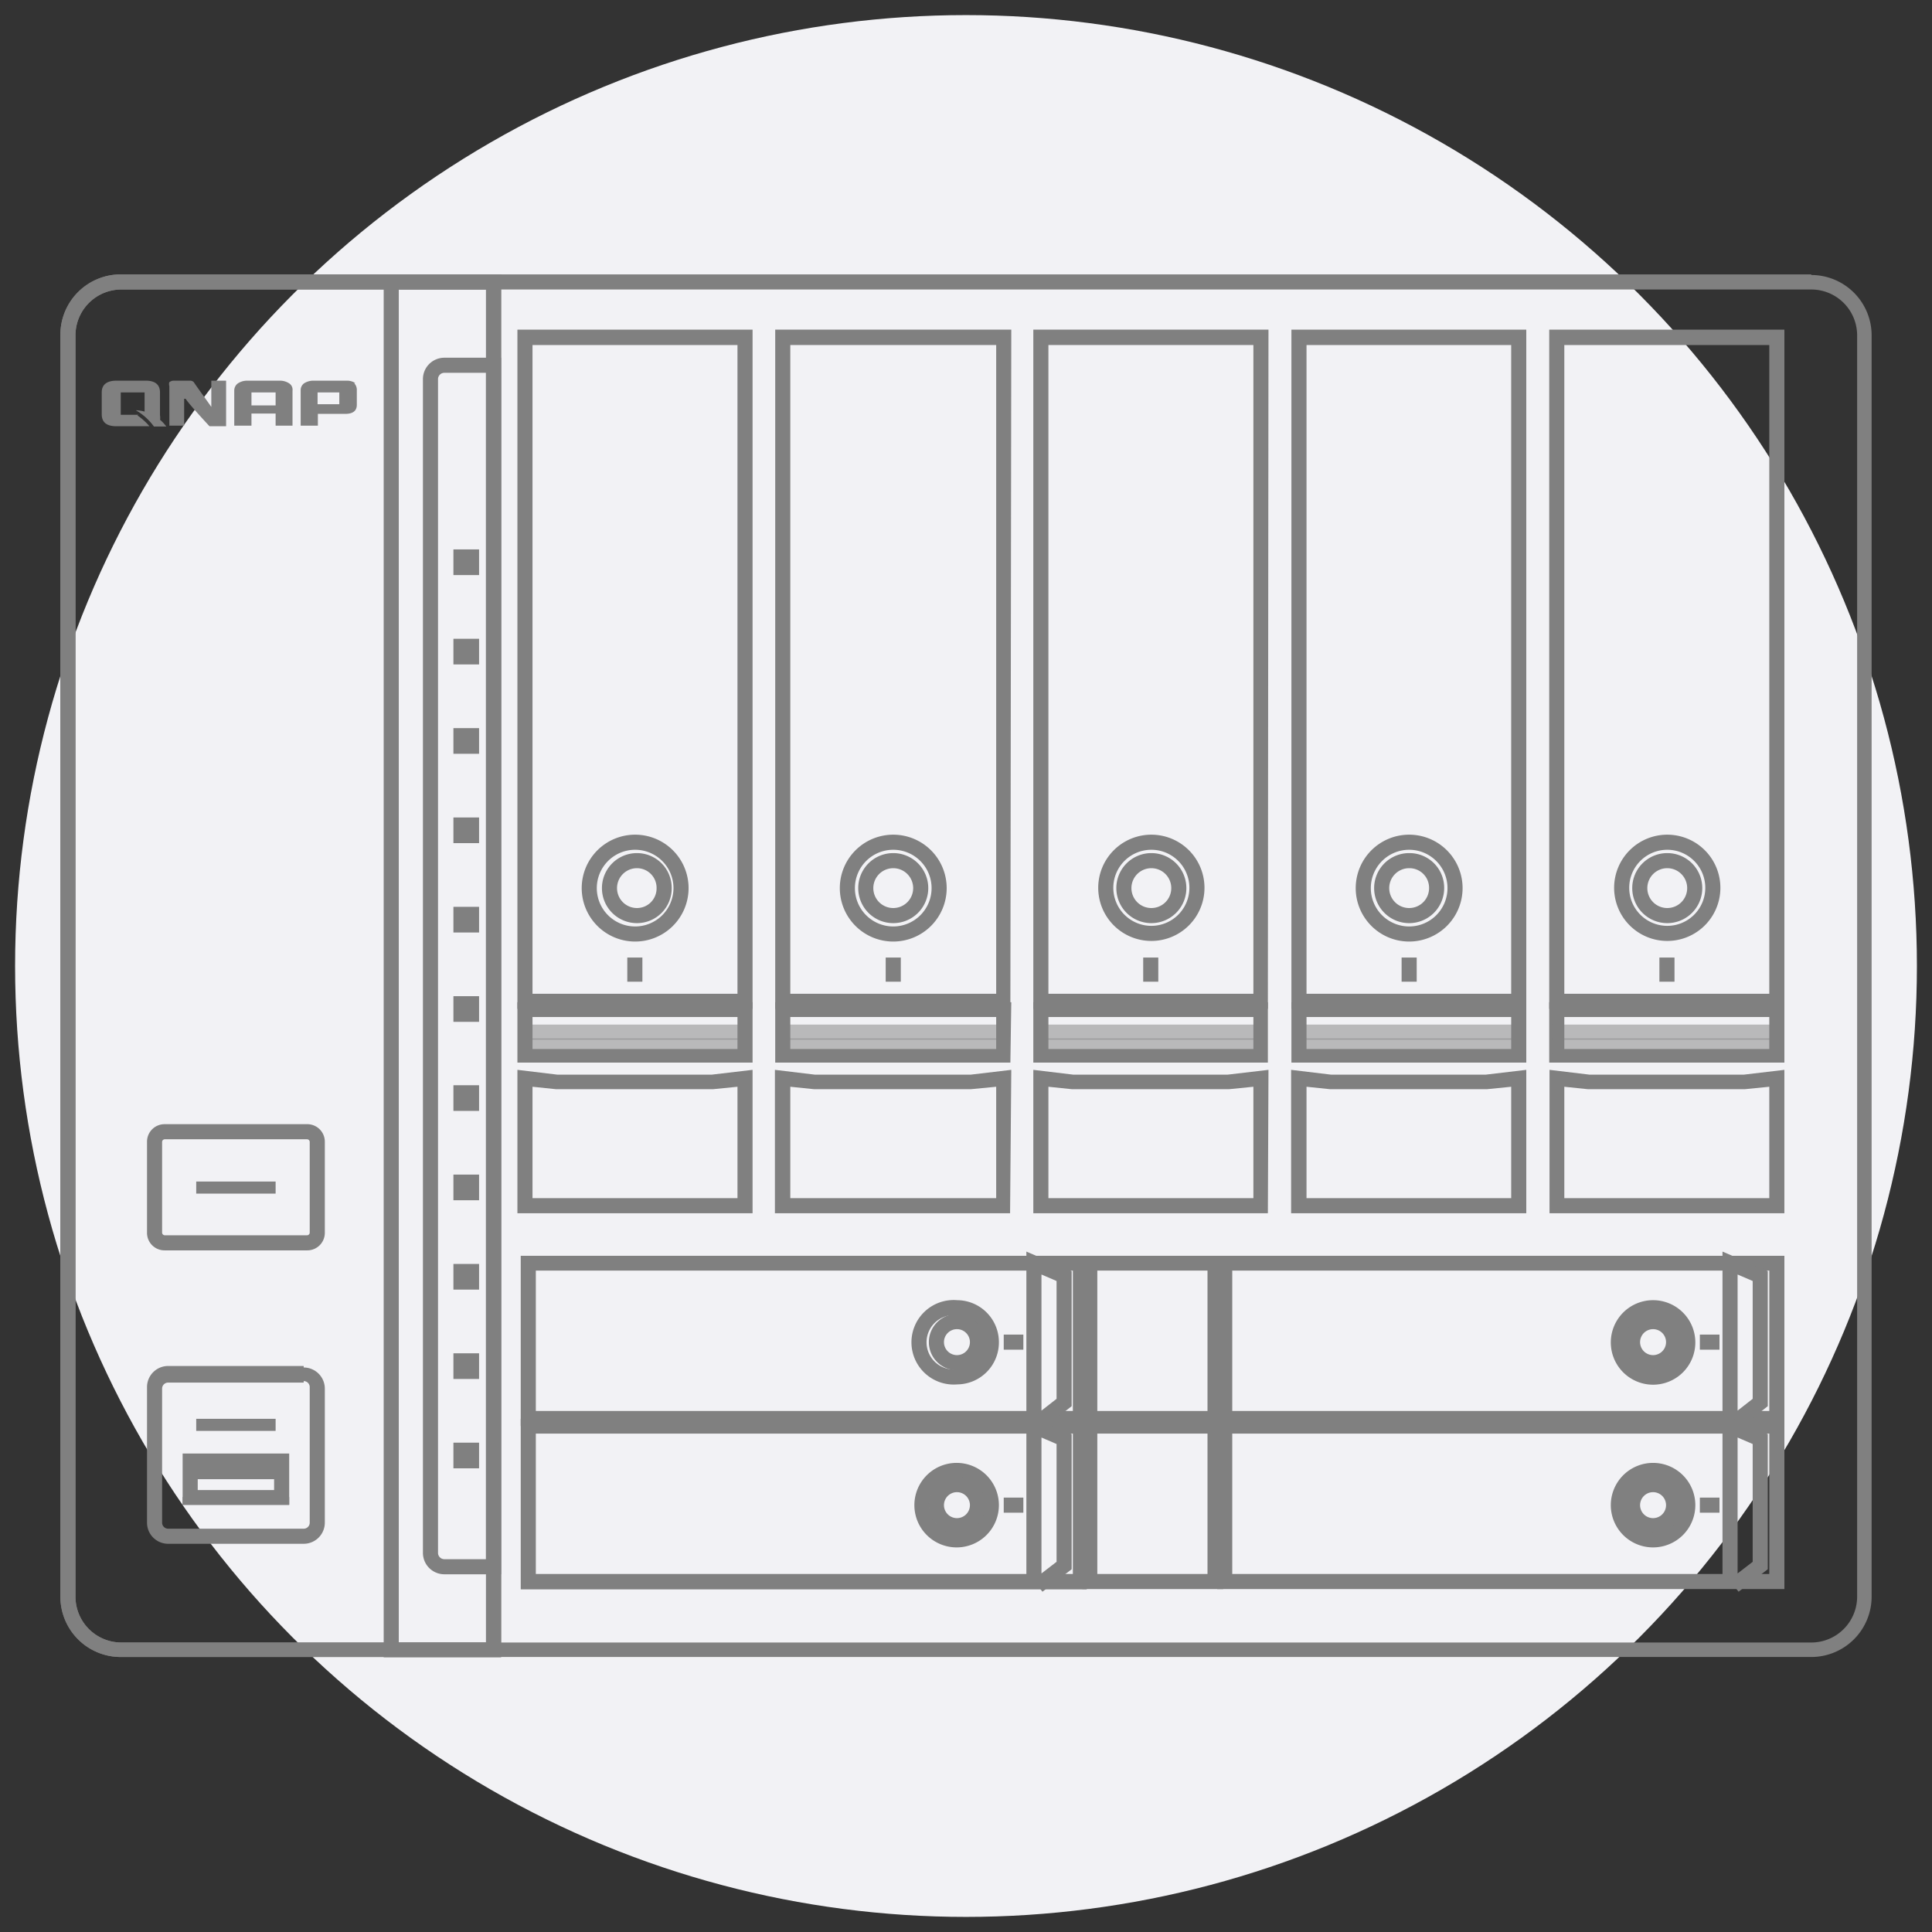<svg id="b84c309c-1954-4626-823d-0b0225470b26" data-name="圖層 1" xmlns="http://www.w3.org/2000/svg" xmlns:xlink="http://www.w3.org/1999/xlink" viewBox="0 0 64 64"><rect x="0" y="0" width="64" height="64" fill="#333333" stroke="none"/><defs><clipPath id="a1393c8c-c05f-421c-bb43-6d0652cae418"><rect x="2" y="9.09" width="60" height="45.81" fill="none"/></clipPath><clipPath id="f12a570a-fd99-4348-bc73-fdd2c1eb422a"><rect x="17.25" y="34.4" width="7.56" height="0.5" fill="none"/></clipPath><clipPath id="fc86d0c6-d605-48f0-9df6-88267815311a"><rect x="17.25" y="33.94" width="7.56" height="0.5" fill="none"/></clipPath><clipPath id="ae0c9ce7-ddf4-40a9-be40-051d7e48d94f"><rect x="25.8" y="34.4" width="7.56" height="0.5" fill="none"/></clipPath><clipPath id="b68bc7d8-adff-4f21-a2c0-cf83a7111f5e"><rect x="25.8" y="33.94" width="7.56" height="0.5" fill="none"/></clipPath><clipPath id="fd750634-e5a4-4631-bcfd-b18acc9f6ac0"><rect x="34.34" y="34.4" width="7.56" height="0.5" fill="none"/></clipPath><clipPath id="b5727018-ab37-49f6-be8a-fea57b2253e5"><rect x="34.34" y="33.94" width="7.56" height="0.5" fill="none"/></clipPath><clipPath id="e97650da-3fd0-455e-8733-ef3cbff92458"><rect x="42.89" y="34.4" width="7.56" height="0.5" fill="none"/></clipPath><clipPath id="b6afa129-04fb-47b1-b991-ac54806b17d7"><rect x="42.89" y="33.94" width="7.56" height="0.5" fill="none"/></clipPath><clipPath id="fe8edf3c-295f-43eb-98f9-01ee1fdf4b3c"><rect x="51.43" y="34.4" width="7.56" height="0.5" fill="none"/></clipPath><clipPath id="a33f40a4-237f-42ae-bd02-0dbc5286ddf1"><rect x="51.43" y="33.94" width="7.56" height="0.5" fill="none"/></clipPath></defs><circle cx="32" cy="32" r="31.5" fill="#f2f2f5"/><g clip-path="url(#a1393c8c-c05f-421c-bb43-6d0652cae418)"><g id="a97ece1f-6174-4f94-9d07-650f8b9ed3d8" data-name="组 4285"><g id="a999565e-07b0-431e-8687-7138e906b649" data-name="组 4284"><g clip-path="url(#a1393c8c-c05f-421c-bb43-6d0652cae418)"><g id="e2bcab13-ceb4-43a7-b992-d7bfd3764c58" data-name="组 4283"><path id="f6d28b11-ef45-443f-a996-f07586dacf48" data-name="路径 1764" d="M60,9.59a1.52,1.52,0,0,1,1.52,1.52V52.89A1.52,1.52,0,0,1,60,54.41H4A1.52,1.52,0,0,1,2.5,52.89V11.11A1.52,1.52,0,0,1,4,9.59Zm0-.5H4a2,2,0,0,0-2,2H2V52.89a2,2,0,0,0,2,2H60a2,2,0,0,0,2-2h0V11.11a2,2,0,0,0-2-2h0" fill="gray"/><path id="ea2d183a-9f31-45d2-8bae-a4d4512a3b2b" data-name="路径 1765" d="M16.1,9.59V54.41H4A1.52,1.52,0,0,1,2.5,52.89V11.11A1.52,1.52,0,0,1,4,9.59Zm.5-.5H4a2,2,0,0,0-2,2H2V52.89a2,2,0,0,0,2,2H16.6Z" fill="gray"/><path id="a336f410-63bb-4fb3-85c3-e034a4877bf4" data-name="路径 1766" d="M16.1,54.41H13.21V9.59H16.1Zm.5-45.32H12.71V54.91H16.6Z" fill="gray"/><path id="ed388319-9321-4a77-a5bc-625ba599b700" data-name="路径 1767" d="M16.1,12.35v39.3H14.72a.21.21,0,0,1-.21-.22V12.57a.21.21,0,0,1,.21-.22Zm.5-.5H14.72a.71.71,0,0,0-.71.72V51.43a.71.71,0,0,0,.71.72H16.6Z" fill="gray"/><path id="b6f2a2a2-24c8-4a5a-9a4a-bbae0d7dff0b" data-name="路径 1768" d="M7,13.48h0c-.1-.15-.47-.65-.58-.82h0a.17.17,0,0,0-.13-.05H5.75a.24.24,0,0,0-.14.05.2.2,0,0,0,0,.13h0V14.1H6.1v-.89s0,0,.05,0h0c.1.17.79.91.79.91h.55V12.61H7Zm-2.5.11a1.93,1.93,0,0,1,.6.54h.41a1.32,1.32,0,0,0-1-.54m7.26-.9a.5.5,0,0,0-.27-.08H10.39a.57.57,0,0,0-.32.09.28.28,0,0,0-.11.23V14.1h.57v-.39h.91c.25,0,.38-.1.38-.3v-.48a.32.32,0,0,0-.09-.24m-.49.7h-.72V13h.72ZM9.58,12.7a.56.56,0,0,0-.31-.09H8.19a.56.56,0,0,0-.31.09.29.29,0,0,0-.12.24V14.1h.57v-.4h.8v.4h.56V12.94a.25.25,0,0,0-.11-.24m-.45.73h-.8V13h.8Zm-4.54.31H4V13h.79v.66a1.45,1.45,0,0,1,.51.26.45.45,0,0,0,0-.16V13c0-.25-.15-.38-.44-.39h-1c-.32,0-.49.13-.49.39v.72c0,.27.16.4.49.4h.95l.14,0a2,2,0,0,0-.4-.36" fill="gray"/><rect id="a9e0c705-bd41-475c-9ddd-e5c2c4c33930" data-name="矩形 1266" x="15.02" y="18.2" width="0.85" height="0.85" fill="gray"/><rect id="bcc39c2e-5220-4c4a-948e-8241590c6576" data-name="矩形 1267" x="15.02" y="21.16" width="0.85" height="0.85" fill="gray"/><rect id="f39f43bc-2400-4ae5-b936-79661ee32dab" data-name="矩形 1268" x="15.02" y="24.12" width="0.85" height="0.85" fill="gray"/><rect id="b3bbb3d8-78dd-42f1-857f-ab25343e8a14" data-name="矩形 1269" x="15.02" y="27.08" width="0.85" height="0.85" fill="gray"/><rect id="b462a161-98a7-4c5f-9862-d8e04dd41554" data-name="矩形 1270" x="15.02" y="30.04" width="0.85" height="0.85" fill="gray"/><rect id="b1095cd9-38f6-43b5-b161-2484787d7187" data-name="矩形 1271" x="15.02" y="33" width="0.85" height="0.85" fill="gray"/><rect id="e8d09e4c-d352-4862-9f53-d1cb97d98fdd" data-name="矩形 1272" x="15.02" y="35.95" width="0.85" height="0.85" fill="gray"/><rect id="f3433741-bd70-4dcc-a444-67e23555cc5d" data-name="矩形 1273" x="15.02" y="38.91" width="0.85" height="0.85" fill="gray"/><rect id="e0365ba0-ccd4-4838-9c7e-e6c92a695aa7" data-name="矩形 1274" x="15.02" y="41.87" width="0.85" height="0.85" fill="gray"/><rect id="e1ce0700-d939-459a-93dc-024976d752d9" data-name="矩形 1275" x="15.02" y="44.83" width="0.85" height="0.85" fill="gray"/><rect id="b2d8372f-5f0d-4d84-b021-106d02e324d5" data-name="矩形 1276" x="15.02" y="47.79" width="0.85" height="0.85" fill="gray"/><path id="efe11f44-d5d5-4ed4-b1b2-336f3396fd9b" data-name="路径 1769" d="M10.06,45.75a.2.2,0,0,1,.2.2h0v4.49a.2.2,0,0,1-.2.2H5.57a.2.2,0,0,1-.2-.2h0V46a.2.2,0,0,1,.2-.2h4.49Zm0-.5H5.57a.7.7,0,0,0-.7.7h0v4.49a.7.7,0,0,0,.7.7h4.49a.7.7,0,0,0,.7-.7h0V46a.7.7,0,0,0-.7-.7h0" fill="gray"/><path id="a0e84042-b432-4d24-90e9-fc3f4a78fd89" data-name="路径 1770" d="M10.17,37.74a.09.09,0,0,1,.09.09v3a.09.09,0,0,1-.09.09H5.46a.09.09,0,0,1-.09-.09v-3a.09.09,0,0,1,.09-.09Zm0-.5H5.46a.58.58,0,0,0-.59.59v3a.58.58,0,0,0,.59.59h4.71a.58.58,0,0,0,.59-.59v-3a.58.58,0,0,0-.59-.59" fill="gray"/><path id="bab1563b-b420-4d32-a699-1facadca817c" data-name="路径 1771" d="M9.08,49.36H6.55v-.7H9.08Zm.5-1.21H6.05v1.7H9.58Z" fill="gray"/><rect id="b2895290-5259-4c8f-a435-a68b2e5cc513" data-name="矩形 1277" x="6.05" y="49.59" width="3.53" height="0.26" fill="gray"/><rect id="a1fd11ac-187e-4800-a7e7-5b51567c3334" data-name="矩形 1278" x="6.5" y="48.53" width="2.63" height="0.47" fill="gray"/><rect id="ff3278e5-a71c-4395-ba67-429255fa1100" data-name="矩形 1279" x="6.5" y="39.14" width="2.63" height="0.4" fill="gray"/><rect id="f8253cfb-1e0f-4f8e-8865-dc6e6d27c1c4" data-name="矩形 1280" x="6.5" y="47" width="2.63" height="0.4" fill="gray"/><path id="bf922bda-dba5-4dc1-aa7b-08c122723797" data-name="路径 1772" d="M22.56,29.42a1.52,1.52,0,1,1-1.51-1.52A1.52,1.52,0,0,1,22.56,29.42Z" fill="none" stroke="gray" stroke-miterlimit="10" stroke-width="0.5"/><path id="a8d32588-d2c2-4826-86a9-6bb1dcbb8c49" data-name="路径 1773" d="M24.43,34.75H17.64V33.69h6.79Zm.5-1.55H17.14v2h7.79Z" fill="gray"/><g id="a0f93771-cfd0-42a2-b148-105e4e7079b3" data-name="组 4255" opacity="0.5"><g id="bf1caa97-5c9d-4b4e-9b9f-8bc3ae55cc87" data-name="组 4254"><g clip-path="url(#f12a570a-fd99-4348-bc73-fdd2c1eb422a)"><g id="a0ce3552-df64-4586-b9df-ee53bcd80782" data-name="组 4253"><line id="ab5ab5d8-6b78-4176-8716-ff0959e88b29" data-name="直线 898" x1="17.25" y1="34.65" x2="24.81" y2="34.65" fill="none" stroke="gray" stroke-miterlimit="10" stroke-width="0.5"/></g></g></g></g><g id="b97c1174-e883-4d90-a78d-37861152c208" data-name="组 4258" opacity="0.5"><g id="a6cb0f08-ebf2-4a4c-bfaf-c9c05e84a78e" data-name="组 4257"><g clip-path="url(#fc86d0c6-d605-48f0-9df6-88267815311a)"><g id="b1434f6b-1c58-4ebe-a87e-bf544bd272aa" data-name="组 4256"><line id="e3b62ae9-3deb-4e7c-bbc5-0d44971aab69" data-name="直线 899" x1="17.25" y1="34.19" x2="24.81" y2="34.19" fill="none" stroke="gray" stroke-miterlimit="10" stroke-width="0.5"/></g></g></g></g><path id="b95a6107-f14d-4ce8-8b41-89d44c7932a0" data-name="路径 1774" d="M22,29.42a.9.9,0,0,1-.9.91.91.91,0,1,1,0-1.82h0a.9.9,0,0,1,.9.91Z" fill="none" stroke="gray" stroke-miterlimit="10" stroke-width="0.5"/><path id="acc1c8a6-c482-426e-bed2-81e555157152" data-name="路径 1775" d="M24.43,32.92H17.64V11.43h6.79Zm.5-22H17.14v22.5h7.79Z" fill="gray"/><path id="b811e0fd-1b0d-4e2c-bfaa-aa209569a8b3" data-name="路径 1776" d="M24.43,36v3.69H17.64V36l.77.08h5.22Zm.5-.56-1.36.16h-5.1l-1.33-.16v4.75h7.79Z" fill="gray"/><path id="f6d74a5f-226e-441c-800e-e4781aed8b61" data-name="路径 1777" d="M31.11,29.42a1.52,1.52,0,1,1-1.52-1.52A1.52,1.52,0,0,1,31.11,29.42Z" fill="none" stroke="gray" stroke-miterlimit="10" stroke-width="0.5"/><path id="eb90e6e1-f4b7-4d50-b5bb-463072665f84" data-name="路径 1778" d="M33,34.75H26.18V33.69H33Zm.5-1.55H25.68v2h7.79Z" fill="gray"/><g id="ad7a976e-d0dd-42f5-8ba9-37b373b99ddc" data-name="组 4261" opacity="0.5"><g id="e7838f69-7e73-4cc5-a040-71638bdf8dd8" data-name="组 4260"><g clip-path="url(#ae0c9ce7-ddf4-40a9-be40-051d7e48d94f)"><g id="a17f5ce1-f1c2-4d25-b934-d00a81875e52" data-name="组 4259"><line id="ecbc7573-b0b6-4b60-9f60-29a1a7bc8438" data-name="直线 900" x1="25.8" y1="34.65" x2="33.36" y2="34.65" fill="none" stroke="gray" stroke-miterlimit="10" stroke-width="0.5"/></g></g></g></g><g id="a427f0a6-e949-455c-908a-1208faf91c08" data-name="组 4264" opacity="0.5"><g id="f58054df-4e5f-466a-a8cf-0eb771424b64" data-name="组 4263"><g clip-path="url(#b68bc7d8-adff-4f21-a2c0-cf83a7111f5e)"><g id="e3cfcc6b-ebaf-44ba-99ab-5b0e038bf6b5" data-name="组 4262"><line id="ad762afd-a3a1-4141-849c-4283e4d2b036" data-name="直线 901" x1="25.8" y1="34.19" x2="33.36" y2="34.19" fill="none" stroke="gray" stroke-miterlimit="10" stroke-width="0.5"/></g></g></g></g><path id="eacf50e2-f5fb-433a-b67c-0a73c72e4c85" data-name="路径 1779" d="M30.5,29.42a.91.91,0,1,1-.91-.91h0a.91.91,0,0,1,.91.91Z" fill="none" stroke="gray" stroke-miterlimit="10" stroke-width="0.5"/><path id="aa64b692-7a3c-4ad2-86f5-0263daeb49ee" data-name="路径 1780" d="M33,32.92H26.18V11.43H33Zm.5-22H25.68v22.5h7.79Z" fill="gray"/><path id="b92d60bc-77f1-4bd1-a457-4ad894087109" data-name="路径 1781" d="M33,36v3.69H26.18V36l.78.08h5.21Zm.5-.56-1.35.16H27l-1.33-.16v4.75h7.79Z" fill="gray"/><path id="b8286703-ee5e-4d08-bba1-69892a58dc86" data-name="路径 1782" d="M39.65,29.42a1.51,1.51,0,1,1-1.51-1.52A1.51,1.51,0,0,1,39.65,29.42Z" fill="none" stroke="gray" stroke-miterlimit="10" stroke-width="0.5"/><path id="e3fff67a-3519-48e2-92d2-f5d4386ae664" data-name="路径 1783" d="M41.52,34.75H34.73V33.69h6.79ZM42,33.2H34.23v2H42Z" fill="gray"/><g id="a8dbe140-b21a-4e88-9d9f-ac62bc8fcba9" data-name="组 4267" opacity="0.5"><g id="e2b0e1a8-c4b5-4aa8-b3f7-08fddea3c72d" data-name="组 4266"><g clip-path="url(#fd750634-e5a4-4631-bcfd-b18acc9f6ac0)"><g id="a11157c6-7637-4665-af14-8b83c8c64c40" data-name="组 4265"><line id="affa5d7d-59ef-45fc-b1b0-a8c0620df307" data-name="直线 902" x1="34.34" y1="34.65" x2="41.9" y2="34.65" fill="none" stroke="gray" stroke-miterlimit="10" stroke-width="0.5"/></g></g></g></g><g id="b08a356c-6e4e-4a5e-a614-76b90df6d722" data-name="组 4270" opacity="0.5"><g id="ac25439a-ba65-47b7-9a3e-ae87784b942a" data-name="组 4269"><g clip-path="url(#b5727018-ab37-49f6-be8a-fea57b2253e5)"><g id="a8661665-b172-4487-8ef9-b4743a32fd17" data-name="组 4268"><line id="bd1838c3-b42f-45fc-b828-dc483d854731" data-name="直线 903" x1="34.34" y1="34.19" x2="41.9" y2="34.19" fill="none" stroke="gray" stroke-miterlimit="10" stroke-width="0.5"/></g></g></g></g><path id="eae2e065-a402-4883-988e-16ad2d4a00f8" data-name="路径 1784" d="M39.05,29.42a.91.91,0,1,1-.91-.91h0A.91.91,0,0,1,39.05,29.42Z" fill="none" stroke="gray" stroke-miterlimit="10" stroke-width="0.5"/><path id="a8e4a74e-cce9-408e-ad75-4f4ecaab3437" data-name="路径 1785" d="M41.52,32.92H34.73V11.43h6.79Zm.5-22H34.23v22.5H42Z" fill="gray"/><path id="a82f8038-9588-4f9b-9159-b91ef11e9307" data-name="路径 1786" d="M41.52,36v3.69H34.73V36l.77.08h5.22Zm.5-.56-1.36.16h-5.1l-1.33-.16v4.75H42Z" fill="gray"/><path id="fb2c1515-568b-4e16-ad0a-bbf7d9599a20" data-name="路径 1787" d="M48.2,29.42a1.52,1.52,0,1,1-1.51-1.52h0A1.52,1.52,0,0,1,48.2,29.42Z" fill="none" stroke="gray" stroke-miterlimit="10" stroke-width="0.5"/><path id="abd73684-f6ae-46c4-9e16-c5c3f6277ee1" data-name="路径 1788" d="M50.06,34.75H43.28V33.69h6.78Zm.5-1.55H42.78v2h7.78Z" fill="gray"/><g id="a5459839-9e35-407a-b176-d57c79c29d24" data-name="组 4273" opacity="0.5"><g id="a888d35f-5022-4422-9b73-5dbda1738923" data-name="组 4272"><g clip-path="url(#e97650da-3fd0-455e-8733-ef3cbff92458)"><g id="f06a50f3-73db-4049-930e-5fa497c49f8c" data-name="组 4271"><line id="f5b1fa73-18c8-41f0-836b-bbe5619d5718" data-name="直线 904" x1="42.89" y1="34.65" x2="50.45" y2="34.65" fill="none" stroke="gray" stroke-miterlimit="10" stroke-width="0.5"/></g></g></g></g><g id="a5c86e25-3e9b-487b-b44a-e66b9390393c" data-name="组 4276" opacity="0.5"><g id="ace3f70f-f369-4914-a0d5-20071139ac42" data-name="组 4275"><g clip-path="url(#b6afa129-04fb-47b1-b991-ac54806b17d7)"><g id="b0e7133e-5292-4bfe-9485-be2a38f8e453" data-name="组 4274"><line id="edd7bb47-fef5-4644-a4b0-2d858f7b418e" data-name="直线 905" x1="42.89" y1="34.19" x2="50.45" y2="34.19" fill="none" stroke="gray" stroke-miterlimit="10" stroke-width="0.5"/></g></g></g></g><path id="b34ab531-a61e-4aa5-a637-fdc62c6ee404" data-name="路径 1789" d="M47.59,29.42a.91.91,0,1,1-.91-.91h0A.9.9,0,0,1,47.59,29.42Z" fill="none" stroke="gray" stroke-miterlimit="10" stroke-width="0.5"/><path id="b2836364-76c1-4ae6-8ce4-00d6f7059ab3" data-name="路径 1790" d="M50.06,32.92H43.28V11.43h6.78Zm.5-22H42.78v22.5h7.78Z" fill="gray"/><path id="b9f88c33-26ce-4661-9b3e-b8702d6d9154" data-name="路径 1791" d="M50.06,36v3.69H43.28V36l.77.08h5.22Zm.5-.56-1.35.16H44.1l-1.33-.16v4.75h7.79Z" fill="gray"/><path id="f31393c7-6e61-484f-acf6-f38e962beceb" data-name="路径 1792" d="M56.74,29.42a1.51,1.51,0,1,1-1.51-1.52A1.51,1.51,0,0,1,56.74,29.42Z" fill="none" stroke="gray" stroke-miterlimit="10" stroke-width="0.5"/><path id="a6e7d96e-68eb-4b6d-a1c9-cd0c63a5a388" data-name="路径 1793" d="M58.61,34.75H51.82V33.69h6.79Zm.5-1.55H51.32v2h7.79Z" fill="gray"/><g id="bb39a47b-40d6-4089-877e-290409fd287b" data-name="组 4279" opacity="0.5"><g id="a8e5b47d-3534-4bbc-b9db-884280a79f81" data-name="组 4278"><g clip-path="url(#fe8edf3c-295f-43eb-98f9-01ee1fdf4b3c)"><g id="a6163419-0c92-4805-9f19-0d08579d7ed9" data-name="组 4277"><line id="f665e33d-5db9-441c-a51d-ca33cae24f28" data-name="直线 906" x1="51.43" y1="34.65" x2="58.99" y2="34.65" fill="none" stroke="gray" stroke-miterlimit="10" stroke-width="0.5"/></g></g></g></g><g id="bdcc1159-f63a-4149-9b79-1338588dff6d" data-name="组 4282" opacity="0.5"><g id="aeab7964-ea63-4974-aecd-88b15bdea971" data-name="组 4281"><g clip-path="url(#a33f40a4-237f-42ae-bd02-0dbc5286ddf1)"><g id="bd2cdefe-b3bb-4dec-978c-cf94a8b1b1a5" data-name="组 4280"><line id="bbbf1f5d-1a9c-459b-afac-54f5ad7e51ef" data-name="直线 907" x1="51.43" y1="34.19" x2="58.99" y2="34.19" fill="none" stroke="gray" stroke-miterlimit="10" stroke-width="0.5"/></g></g></g></g><path id="b93ddd9e-579e-431b-a54e-0c01870741b7" data-name="路径 1794" d="M56.14,29.42a.91.91,0,1,1-.91-.91h0A.91.91,0,0,1,56.14,29.42Z" fill="none" stroke="gray" stroke-miterlimit="10" stroke-width="0.5"/><path id="a5bad3a6-6282-4261-b721-52293bb159f8" data-name="路径 1795" d="M58.61,32.92H51.82V11.43h6.79Zm.5-22H51.32v22.5h7.79Z" fill="gray"/><path id="b3bab232-c548-4ca8-b178-559bd8926f47" data-name="路径 1796" d="M58.61,36v3.69H51.82V36l.77.08h5.22Zm.5-.56-1.35.16h-5.1l-1.33-.16v4.75h7.78Z" fill="gray"/><line id="e0e38218-a401-4676-9724-8c8491f8298a" data-name="直线 908" x1="21.03" y1="31.72" x2="21.03" y2="32.52" fill="none" stroke="gray" stroke-miterlimit="10" stroke-width="0.5"/><line id="fb05e8fa-72e2-4d03-af19-f524fd7eb23b" data-name="直线 909" x1="29.59" y1="31.72" x2="29.59" y2="32.52" fill="none" stroke="gray" stroke-miterlimit="10" stroke-width="0.5"/><line id="e7561125-5a3b-4b3c-b106-d312c5e61ea0" data-name="直线 910" x1="38.12" y1="31.72" x2="38.12" y2="32.52" fill="none" stroke="gray" stroke-miterlimit="10" stroke-width="0.5"/><line id="a4cf7def-abc5-40a5-ac5f-f2e55c1c8f91" data-name="直线 911" x1="46.68" y1="31.72" x2="46.68" y2="32.52" fill="none" stroke="gray" stroke-miterlimit="10" stroke-width="0.5"/><line id="a84ab919-6f48-46e7-9cd1-7eb9d66c609d" data-name="直线 912" x1="55.22" y1="31.72" x2="55.22" y2="32.52" fill="none" stroke="gray" stroke-miterlimit="10" stroke-width="0.5"/><path id="e10780e1-f14f-4397-888d-721e6a625ee3" data-name="路径 1797" d="M58.61,46.74H40.82V42.09H58.61Zm.5-5.14H40.32v5.64H59.11Z" fill="gray"/><path id="be93b506-da18-44b5-9531-67ceea658081" data-name="路径 1798" d="M55.91,44.46a1.15,1.15,0,1,1-1.15-1.14A1.15,1.15,0,0,1,55.91,44.46Z" fill="none" stroke="gray" stroke-miterlimit="10" stroke-width="0.5"/><path id="aff0089d-5fd4-4e53-b485-4a8df1ab8243" data-name="路径 1799" d="M55.44,44.46a.68.68,0,0,1-1.36,0,.68.68,0,0,1,1.36,0Z" fill="none" stroke="gray" stroke-miterlimit="10" stroke-width="0.5"/><path id="b1043b68-99ee-496b-b054-0f7dda1a8b63" data-name="路径 1800" d="M57.44,47.14l.87-.68V42.27l-1-.43v5.3" fill="none" stroke="gray" stroke-miterlimit="10" stroke-width="0.5"/><line id="a27aea75-d28b-47d9-9e38-f2033d7b374e" data-name="直线 913" x1="56.31" y1="44.46" x2="56.96" y2="44.46" fill="none" stroke="gray" stroke-miterlimit="10" stroke-width="0.5"/><path id="a6d97e76-082b-44c3-b893-6f1526895a38" data-name="路径 1801" d="M40,46.74H36.35V42.09H40Zm.5-5.14H35.85v5.64h4.67Z" fill="gray"/><path id="e21e064c-67ad-4d6e-874c-3829d768db67" data-name="路径 1802" d="M58.61,52.14H40.82V47.49H58.61Zm.5-5.15H40.32v5.65H59.11Z" fill="gray"/><path id="e08e0af5-888e-40fa-a33a-96e4c73a4f2a" data-name="路径 1803" d="M55.91,49.86a1.15,1.15,0,1,1-1.15-1.15A1.15,1.15,0,0,1,55.91,49.86Z" fill="none" stroke="gray" stroke-miterlimit="10" stroke-width="0.5"/><path id="f14d0781-a772-49e6-9a32-f52cdf34fa3f" data-name="路径 1804" d="M55.44,49.86a.68.68,0,1,1-.68-.68.68.68,0,0,1,.68.68Z" fill="none" stroke="gray" stroke-miterlimit="10" stroke-width="0.5"/><path id="affc06d0-f735-488d-a19a-8db8c9bdfd25" data-name="路径 1805" d="M57.44,52.53l.87-.67V47.67l-1-.43v5.3" fill="none" stroke="gray" stroke-miterlimit="10" stroke-width="0.5"/><line id="b96b08b5-e1cf-4d14-9571-5191fe8eb647" data-name="直线 914" x1="56.31" y1="49.86" x2="56.96" y2="49.86" fill="none" stroke="gray" stroke-miterlimit="10" stroke-width="0.5"/><path id="b54a1498-120d-4992-a8bf-4b01871e05ae" data-name="路径 1806" d="M35.54,46.74H17.75V42.09H35.54ZM36,41.6H17.25v5.64H36Z" fill="gray"/><path id="e1ec5b06-995b-4ffc-9d92-058259b266ba" data-name="路径 1807" d="M32.84,44.46a1.14,1.14,0,0,1-1.14,1.15,1.15,1.15,0,1,1,0-2.29h0A1.14,1.14,0,0,1,32.84,44.46Z" fill="none" stroke="gray" stroke-miterlimit="10" stroke-width="0.5"/><path id="a0da736b-1052-43bb-87c0-361f8bfab64f" data-name="路径 1808" d="M32.38,44.46a.68.68,0,1,1-.68-.68.68.68,0,0,1,.68.68Z" fill="none" stroke="gray" stroke-miterlimit="10" stroke-width="0.5"/><path id="a2a1b2cb-fada-4e90-9853-efad1b44bd9d" data-name="路径 1809" d="M34.38,47.14l.87-.68V42.27l-1-.43v5.3" fill="none" stroke="gray" stroke-miterlimit="10" stroke-width="0.5"/><line id="f9c8f632-8aff-4a69-9004-bba9e84efa45" data-name="直线 915" x1="33.25" y1="44.46" x2="33.9" y2="44.46" fill="none" stroke="gray" stroke-miterlimit="10" stroke-width="0.5"/><path id="b17df1f8-a755-473c-b5b8-883acaf08960" data-name="路径 1810" d="M35.54,52.14H17.75V47.49H35.54ZM36,47H17.25v5.65H36Z" fill="gray"/><path id="a751a89b-b039-4c82-a04c-92d0243bcc87" data-name="路径 1811" d="M32.84,49.86a1.15,1.15,0,1,1-1.14-1.15h0A1.15,1.15,0,0,1,32.84,49.86Z" fill="none" stroke="gray" stroke-miterlimit="10" stroke-width="0.5"/><path id="e9f06220-bcb0-4a2e-99ac-aa6d2bd2c54a" data-name="路径 1812" d="M32.38,49.86a.68.68,0,1,1-1.36,0,.68.68,0,0,1,1.36,0Z" fill="none" stroke="gray" stroke-miterlimit="10" stroke-width="0.5"/><path id="a863dc12-6b76-4ef3-bc57-c3d56eae4db9" data-name="路径 1813" d="M34.38,52.53l.87-.67V47.67l-1-.43v5.3" fill="none" stroke="gray" stroke-miterlimit="10" stroke-width="0.5"/><line id="a768ba54-e1d1-4b8b-af98-95fe89abe1ff" data-name="直线 916" x1="33.25" y1="49.86" x2="33.9" y2="49.86" fill="none" stroke="gray" stroke-miterlimit="10" stroke-width="0.5"/><path id="e51377e0-9b90-45ef-b0e2-9f3b43e23b35" data-name="路径 1814" d="M40,52.14H36.35V47.49H40Zm.5-5.15H35.85v5.65h4.67Z" fill="gray"/></g></g></g></g></g></svg>